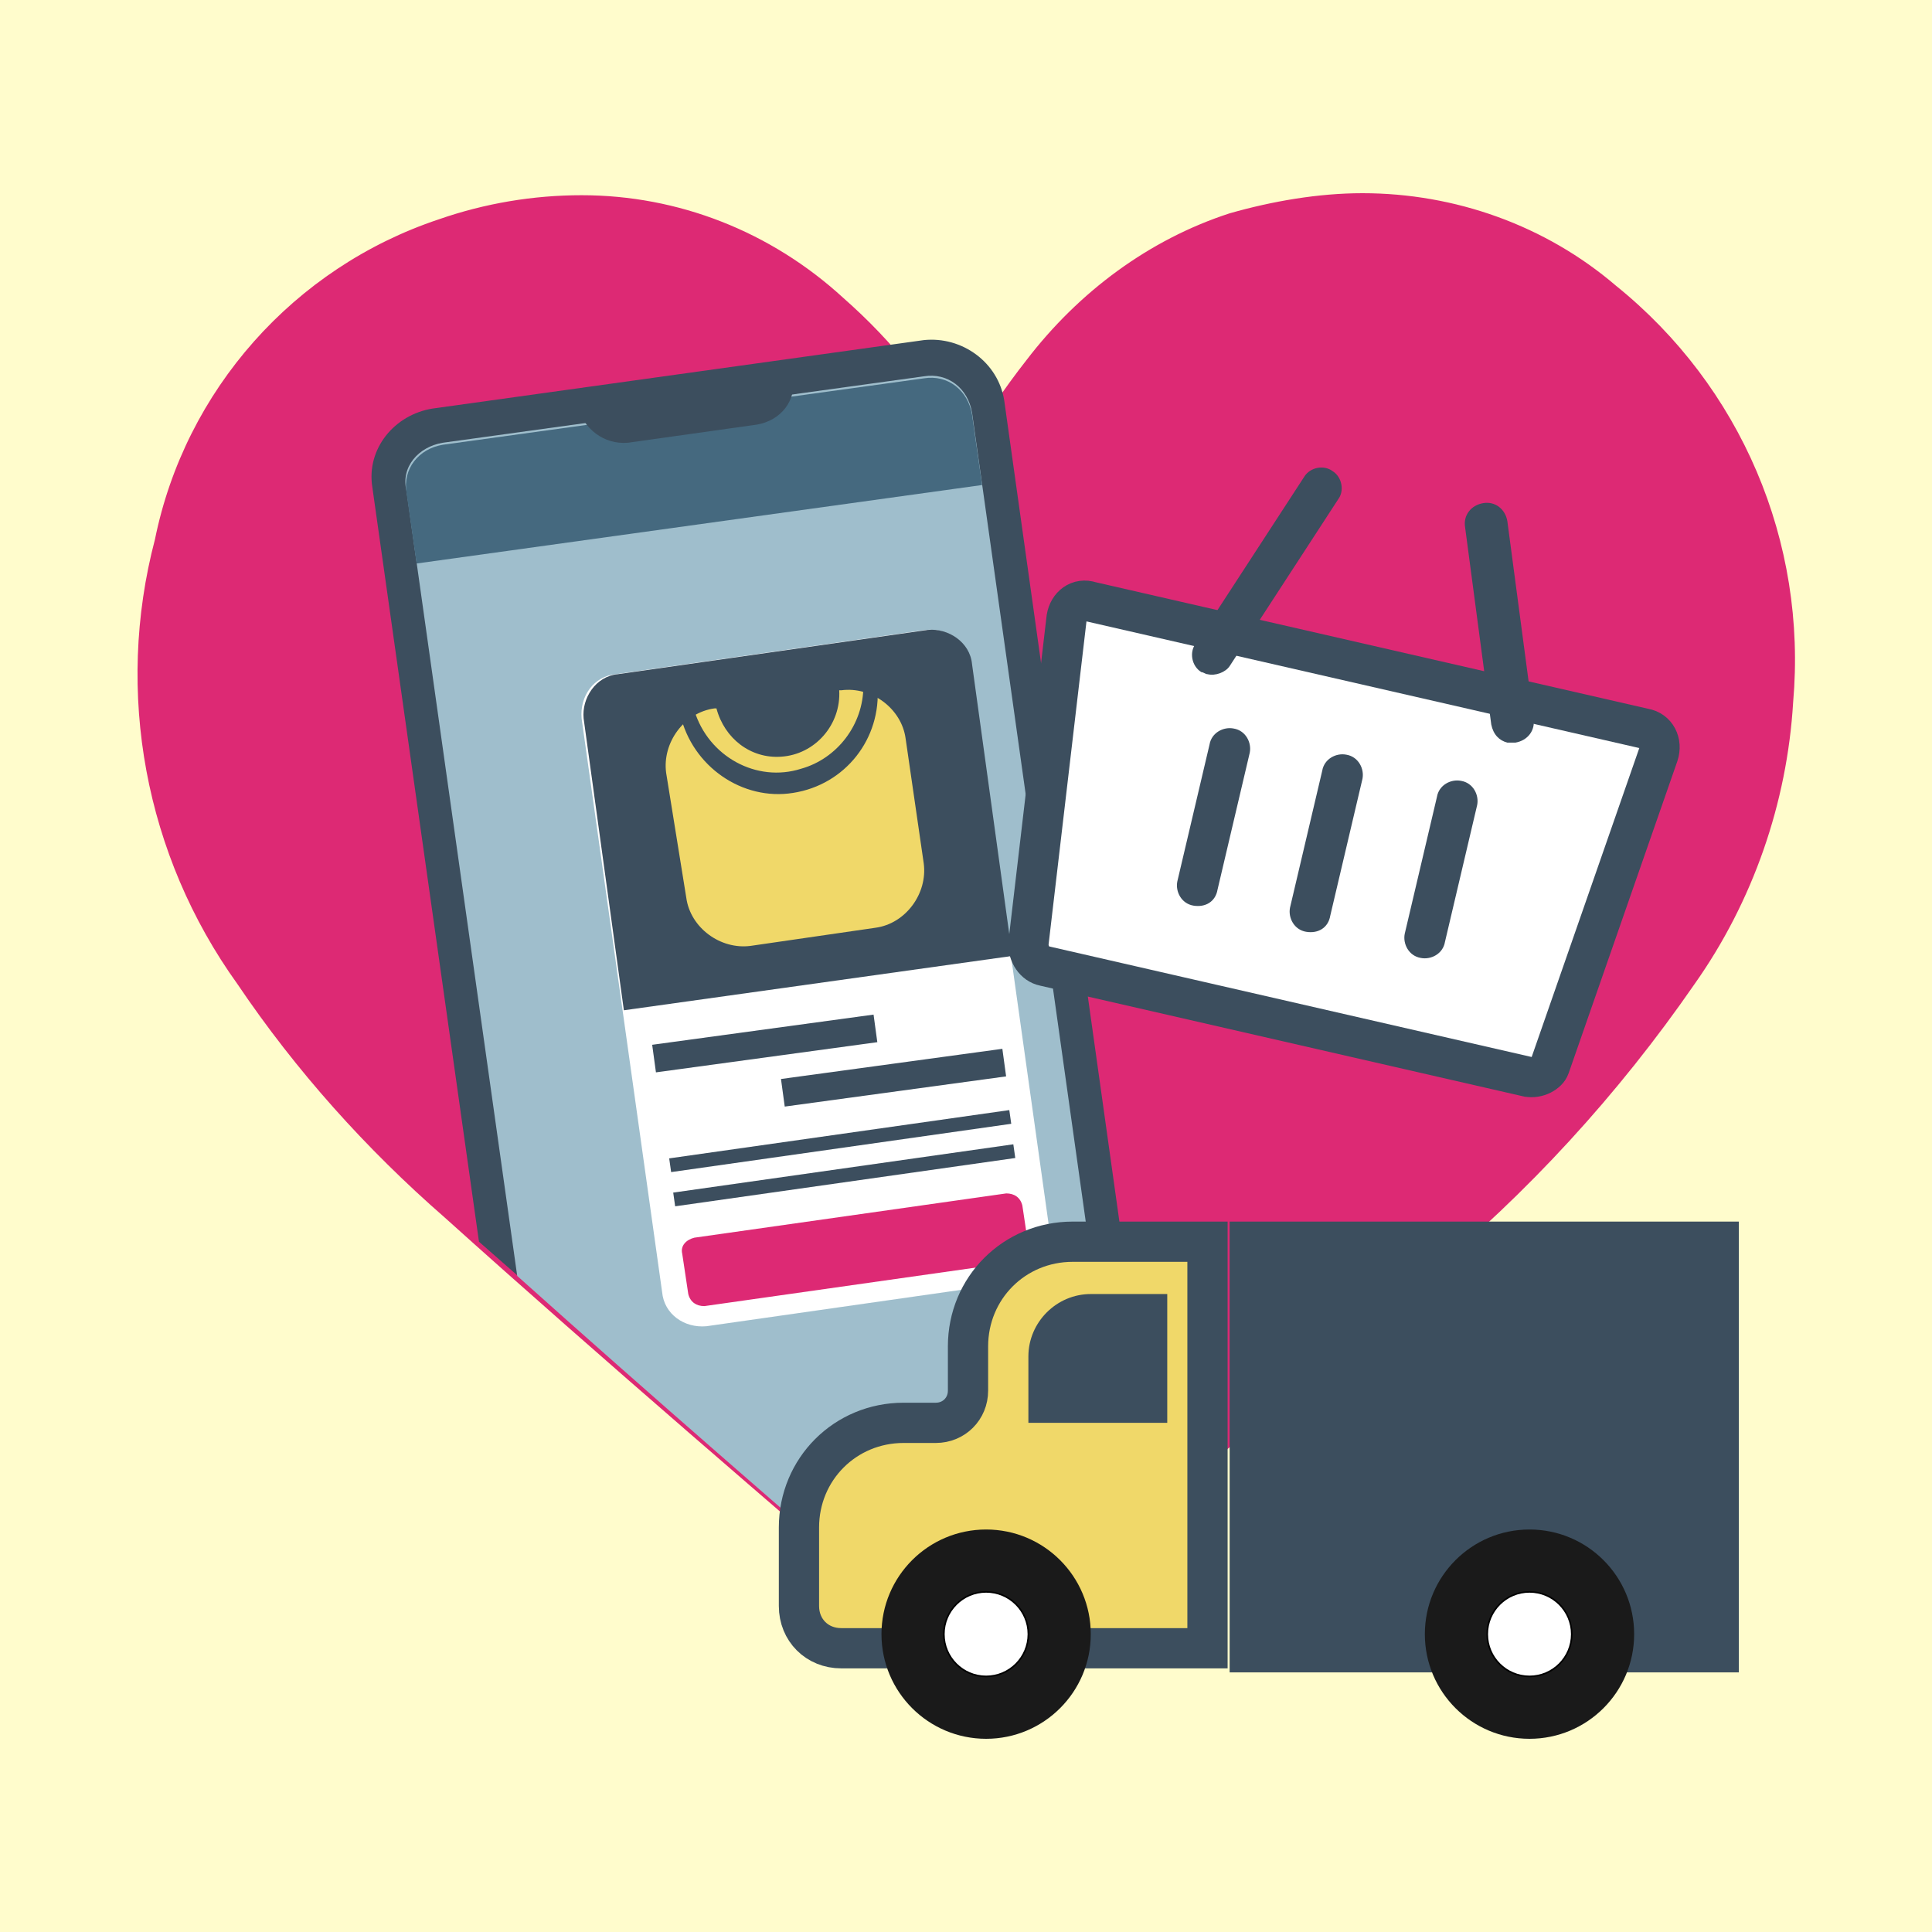 <svg enable-background="new 0 0 96 96" height="96" viewBox="0 0 96 96" width="96" xmlns="http://www.w3.org/2000/svg"><path d="m0 0h96v96h-96z" fill="#fffccc"/><path d="m80.3 14.2c-3.5-3-8-4.6-12.6-4.6-2.2 0-4.5.4-6.6 1-4 1.3-7.5 3.9-10.1 7.3-1.1 1.4-2.1 2.9-3.1 4.5-1.5-2.9-3.5-5.4-6-7.6-3.6-3.3-8.2-5.1-13-5.1-2.4 0-4.8.4-7.1 1.2-7.2 2.4-12.6 8.5-14.1 15.9-2 7.6-.5 15.7 4.1 22.1 2.9 4.3 6.4 8.2 10.3 11.6 8 7.2 16.2 14.2 24.3 21.2.4.4 1 .6 1.6.7.7 0 1.4-.3 1.9-.8 6.8-6 14-12 20.9-18.1 5.1-4.2 9.6-9.1 13.4-14.6 2.9-4.1 4.6-9 4.9-14 .7-8-2.6-15.7-8.8-20.7z" fill="#dd2974"/><path d="m49.9 19.9c-.3-1.9-2.1-3.2-4-3l-24.4 3.4c-1.9.3-3.3 2-3 3.9l5.3 37.5c7.5 6.6 15.1 13.2 22.6 19.8.4.4 1 .6 1.6.7.7 0 1.4-.3 1.9-.8 2.5-2.2 5.1-4.4 7.7-6.6z" fill="#3c4e5e"/><path d="m45.8 81 5.4-.8c1.6-1.4 3.2-2.8 4.9-4.2l-7.8-55.5c-.2-1.2-1.2-2-2.4-1.8l-23.9 3.3c-1.2.2-2.1 1.2-1.8 2.4l5.5 39c6.7 6 13.4 11.8 20.1 17.6z" fill="#9fbecc"/><path d="m48.8 24.1-.5-3.5c-.2-1.2-1.2-2-2.4-1.8l-23.9 3.3c-1.2.2-2 1.2-1.8 2.4l.5 3.5z" fill="#45697f"/><path d="m28.7 20.2 10.7-1.5c.2 1.2-.6 2.2-1.8 2.4l-6.4.9c-1.2.1-2.2-.7-2.5-1.8z" fill="#3c4e5e"/><path d="m30.6 33.5 15.4-2.2c1.1-.1 2.1.6 2.2 1.7l4 28.5c.1 1.1-.6 2.1-1.7 2.2l-15.4 2.2c-1.1.1-2.1-.6-2.2-1.7l-4-28.5c-.1-1.1.6-2.1 1.7-2.2z" fill="#fff"/><path d="m50.3 47.5-2-14.5c-.1-1.1-1.2-1.8-2.2-1.7l-15.4 2.2c-1.1.1-1.8 1.2-1.7 2.2l2 14.5z" fill="#3c4e5e"/><path d="m32.5 52.6 11-1.5" fill="none" stroke="#3c4e5e" stroke-miterlimit="10" stroke-width="1.383"/><path d="m33.3 57.9 16.9-2.4" fill="none" stroke="#3c4e5e" stroke-miterlimit="10" stroke-width=".688"/><path d="m33.5 59.6 16.9-2.4" fill="none" stroke="#3c4e5e" stroke-miterlimit="10" stroke-width=".688"/><path d="m38.9 54.3 11-1.5" fill="none" stroke="#3c4e5e" stroke-miterlimit="10" stroke-width="1.383"/><path d="m34.5 61.5 15.5-2.2c.4 0 .7.2.8.6l.3 2c0 .4-.2.7-.6.8l-15.5 2.2c-.4 0-.7-.2-.8-.6l-.3-2c-.1-.4.2-.7.6-.8z" fill="#dd2974"/><path d="m34.1 44.6c.2 1.5 1.7 2.6 3.2 2.4l6.2-.9c1.5-.2 2.6-1.7 2.4-3.2l-.9-6.2c-.2-1.5-1.7-2.6-3.2-2.4h-.1c.1 1.7-1.2 3.2-2.9 3.3-1.5.1-2.8-.9-3.2-2.4h-.1c-1.5.2-2.6 1.7-2.4 3.2z" fill="#f0d869"/><path d="m39.4 39.4c-2.5.4-5-1.3-5.6-3.9l.7-.2c.7 2.3 3.1 3.6 5.3 2.9 1.8-.5 3.1-2.2 3.1-4.1h.7c.2 2.6-1.6 4.9-4.2 5.3z" fill="#3c4e5e"/><path d="m61.1 60.7h25.3v22.4h-25.3z" fill="#3c4e5e"/><path d="m53.3 61.7c-2.9 0-5.2 2.3-5.2 5.2v2.2c0 .9-.7 1.6-1.6 1.6h-1.6c-2.9 0-5.2 2.3-5.2 5.2v3.9c0 1.2.9 2.1 2.1 2.1h6.2 12v-20.2z" fill="#f0d869" stroke="#3c4e5e" stroke-miterlimit="10" stroke-width="2"/><path d="m58 70.7h-6.9v-3.3c0-1.7 1.4-3.1 3.1-3.1h3.8z" fill="#3c4e5e"/><circle cx="49" cy="81.2" fill="#1a1a1a" r="5.2"/><circle cx="49" cy="81.2" fill="#fff" r="2.1" stroke="#000" stroke-miterlimit="10" stroke-width=".079"/><circle cx="76" cy="81.2" fill="#1a1a1a" r="5.2"/><circle cx="76" cy="81.2" fill="#fff" r="2.1" stroke="#000" stroke-miterlimit="10" stroke-width=".079"/><path d="m75.9 53.5-24-5.5c-.5-.1-.8-.6-.8-1.1l1.9-16.2c.1-.6.6-1 1.2-.8l27.5 6.3c.6.1.9.7.7 1.3l-5.4 15.5c-.1.3-.6.6-1.1.5z" fill="#fff" stroke="#3c4e5e" stroke-miterlimit="10" stroke-width="2"/><g fill="#3c4e5e"><path d="m59.3 45c-.6-.1-.9-.7-.8-1.2l1.6-6.8c.1-.6.7-.9 1.2-.8.6.1.9.7.8 1.2l-1.6 6.8c-.1.6-.6.9-1.2.8z"/><path d="m64.9 46.3c-.6-.1-.9-.7-.8-1.2l1.6-6.8c.1-.6.7-.9 1.2-.8.6.1.9.7.8 1.2l-1.6 6.8c-.1.6-.6.9-1.2.8z"/><path d="m70.6 47.6c-.6-.1-.9-.7-.8-1.2l1.6-6.8c.1-.6.7-.9 1.2-.8.6.1.9.7.8 1.2l-1.6 6.8c-.1.6-.7.9-1.2.8z"/><path d="m74.9 36.9c-.4-.1-.7-.4-.8-.9l-1.3-9.8c-.1-.6.3-1.1.9-1.2s1.1.3 1.2.9l1.3 9.8c.1.6-.3 1.1-.9 1.2-.2 0-.3 0-.4 0z"/><path d="m60 33.5c-.1 0-.2-.1-.3-.1-.5-.3-.6-1-.3-1.4l5.4-8.3c.3-.5 1-.6 1.4-.3.5.3.6 1 .3 1.4l-5.4 8.3c-.2.3-.7.5-1.1.4z"/></g></svg>